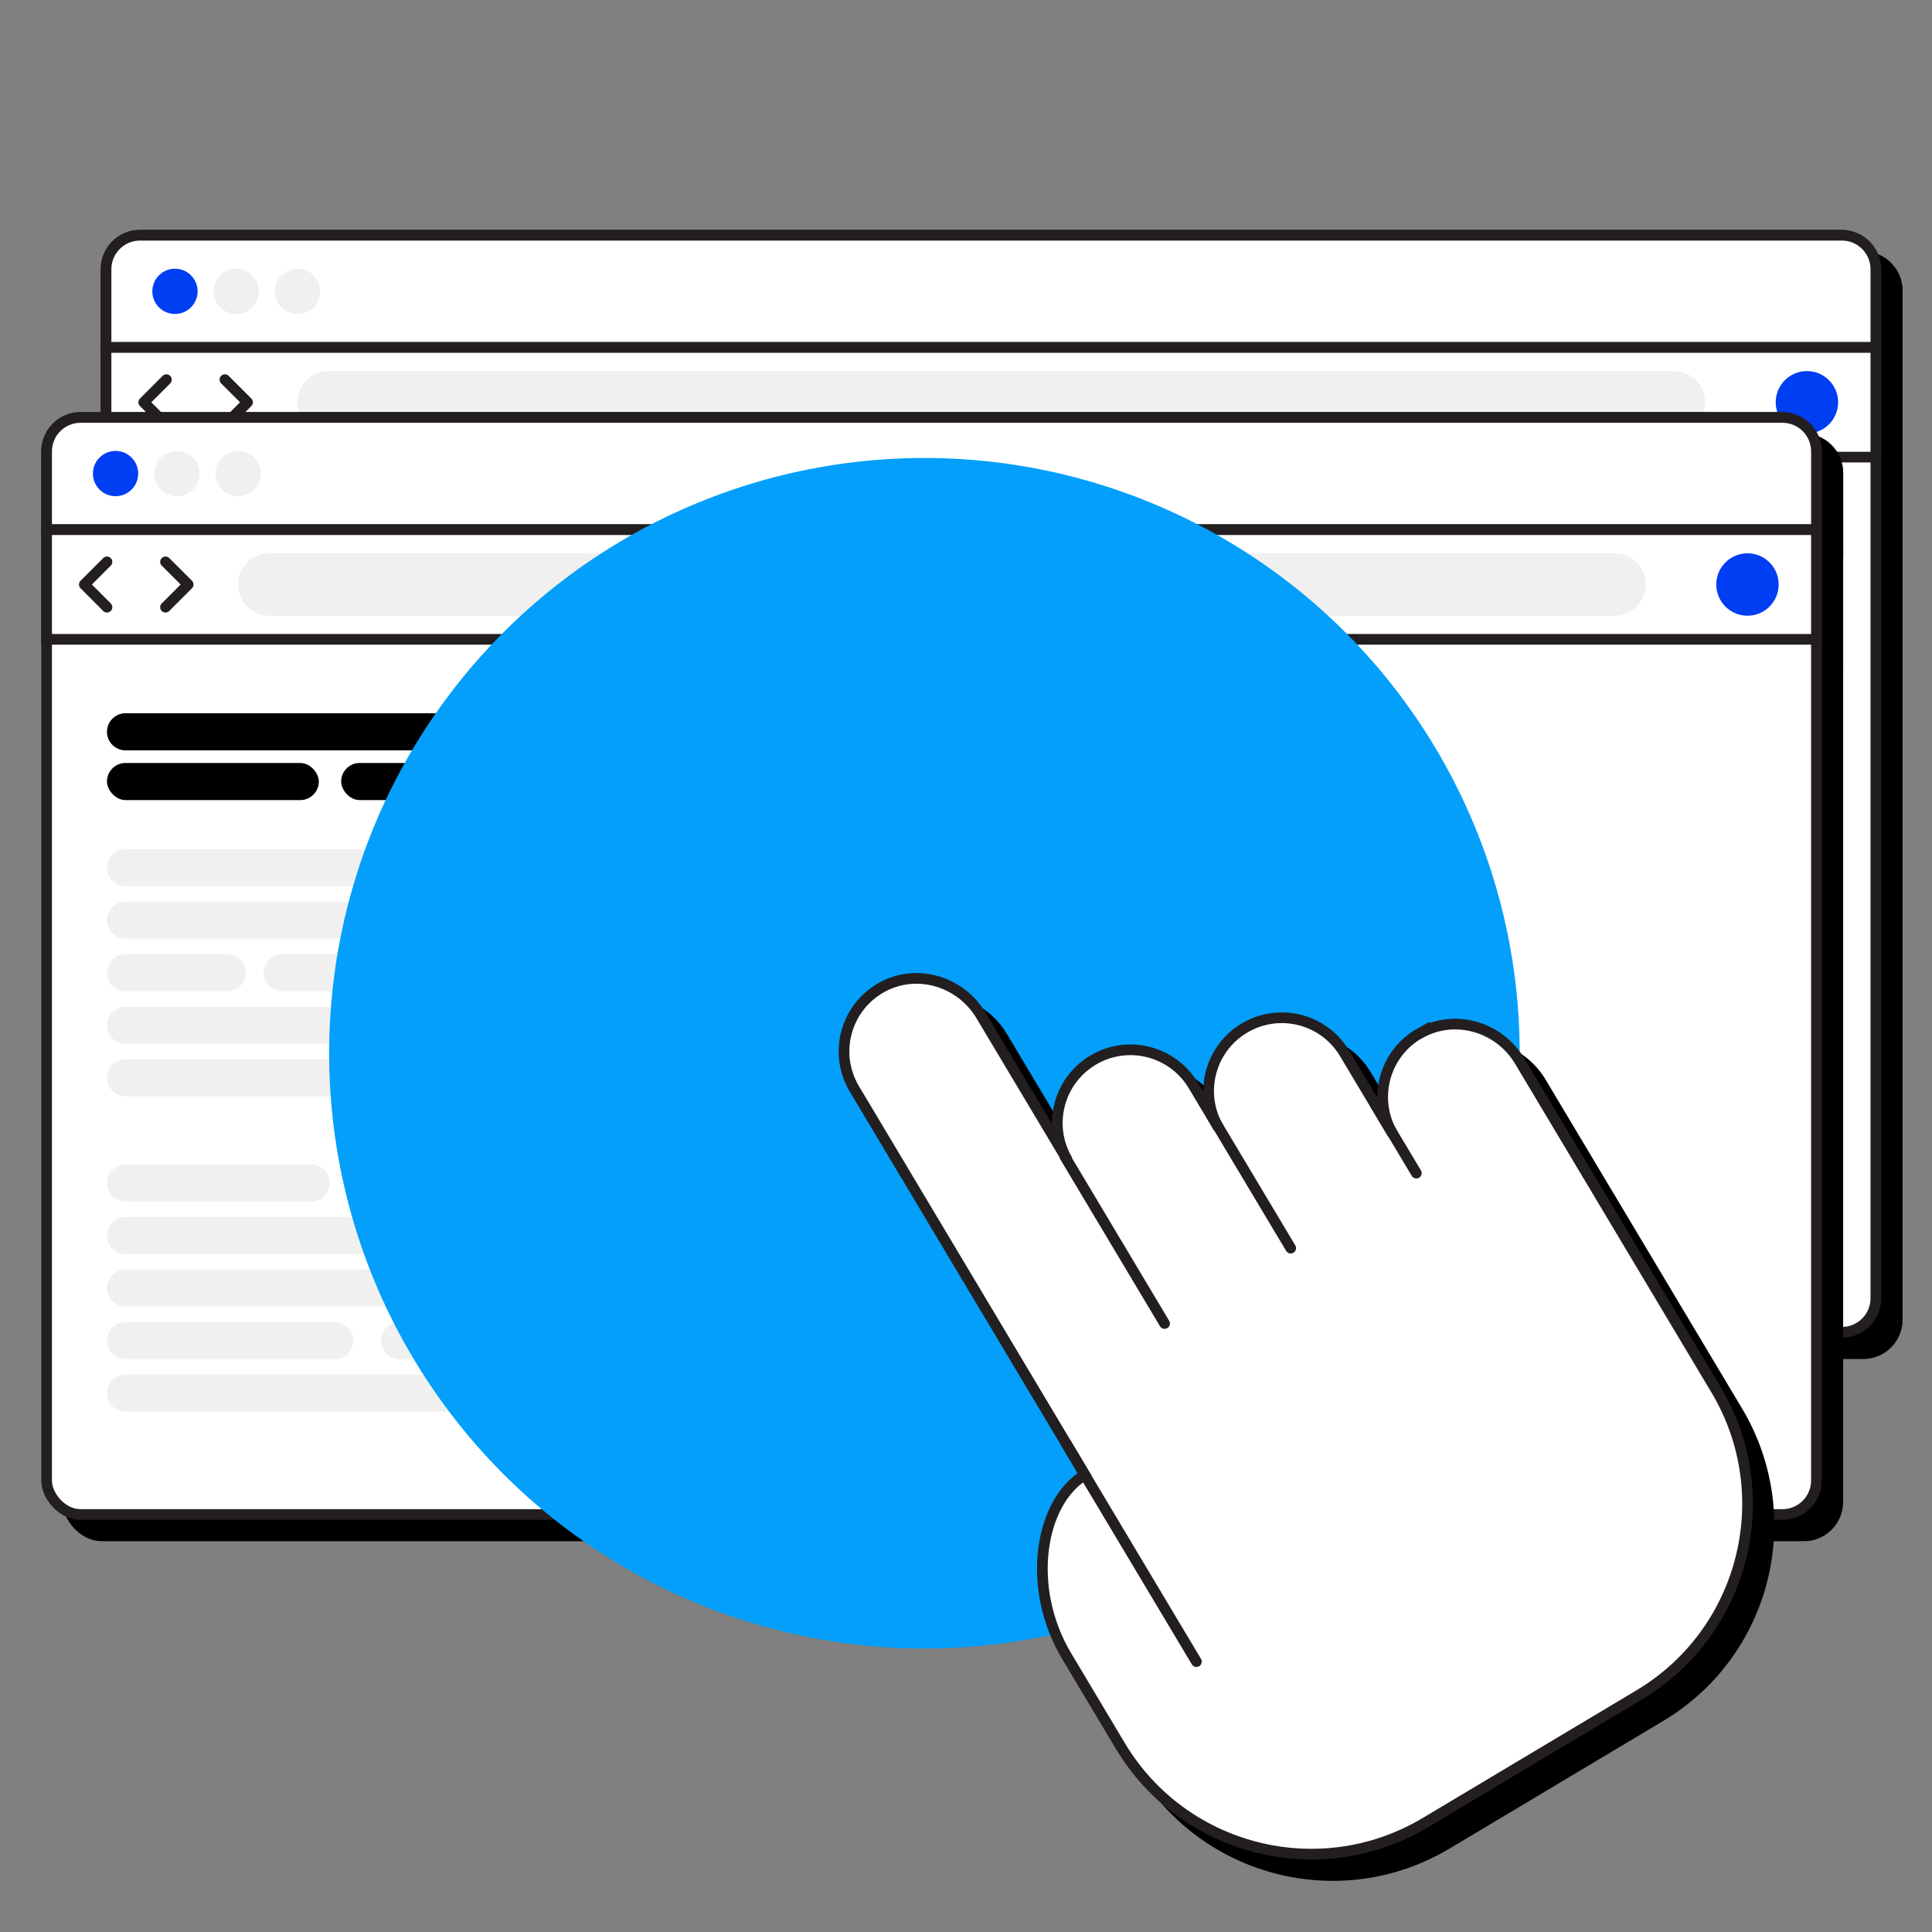 <svg xmlns="http://www.w3.org/2000/svg" viewBox="0 0 512 512"><rect x="0" y="0" width="512" height="512" fill="#808080" stroke="none"/><defs><style>.uuid-e584d8a7-460a-4111-9385-69253033f0c0,.uuid-8f18b7c0-e3cd-4a24-8334-e314a16a4049,.uuid-6af950bd-2d1e-44fb-91c1-75dec2ab0e48,.uuid-6de300bb-56d2-4062-84b7-45bf8f7fee31{stroke-width:2.83px;}.uuid-e584d8a7-460a-4111-9385-69253033f0c0,.uuid-6af950bd-2d1e-44fb-91c1-75dec2ab0e48{fill:none;stroke-linecap:round;stroke-linejoin:round;}.uuid-e584d8a7-460a-4111-9385-69253033f0c0,.uuid-6de300bb-56d2-4062-84b7-45bf8f7fee31{stroke:#000;}.uuid-8f18b7c0-e3cd-4a24-8334-e314a16a4049{fill:#fff;}.uuid-8f18b7c0-e3cd-4a24-8334-e314a16a4049,.uuid-6af950bd-2d1e-44fb-91c1-75dec2ab0e48{stroke:#231f20;}.uuid-8f18b7c0-e3cd-4a24-8334-e314a16a4049,.uuid-6de300bb-56d2-4062-84b7-45bf8f7fee31{stroke-miterlimit:10;}.uuid-b298b8c5-208a-4dc7-b133-0661d251f8bf{isolation:isolate;}.uuid-77c04687-26e8-4566-beef-c6316a325219,.uuid-4f405cae-bb3e-45e4-9918-dbf5cfbbcb88{mix-blend-mode:multiply;}.uuid-4f405cae-bb3e-45e4-9918-dbf5cfbbcb88{fill:#039ffb;}.uuid-96e44109-9cf4-466a-b7f2-081a96b5fe92{fill:#f0f0f0;}.uuid-ff728e36-c5bb-48e5-81b1-ec6bf1700d09{fill:#003ef3;}</style></defs><g class="uuid-b298b8c5-208a-4dc7-b133-0661d251f8bf"><g id="uuid-d7d598bb-556d-45d0-99b7-b317c46f5b1d"><g class="uuid-77c04687-26e8-4566-beef-c6316a325219"><rect class="uuid-6de300bb-56d2-4062-84b7-45bf8f7fee31" x="33.77" y="68.01" width="469.02" height="290.73" rx="9" ry="9"></rect><path class="uuid-6de300bb-56d2-4062-84b7-45bf8f7fee31" d="M42.77,68.01h451.02c4.97,0,9,4.03,9,9v20.74H33.77v-20.74c0-4.97,4.03-9,9-9Z"></path><rect class="uuid-6de300bb-56d2-4062-84b7-45bf8f7fee31" x="33.77" y="97.75" width="469.02" height="29.06"></rect><path d="M92.76,104.01h356.52c4.57,0,8.27,3.7,8.27,8.27h0c0,4.57-3.7,8.27-8.27,8.27H92.76c-4.57,0-8.27-3.7-8.27-8.27h0c0-4.57,3.7-8.27,8.27-8.27Z"></path><polyline class="uuid-e584d8a7-460a-4111-9385-69253033f0c0" points="49.77 118.28 43.77 112.28 49.77 106.28"></polyline><polyline class="uuid-e584d8a7-460a-4111-9385-69253033f0c0" points="65.28 118.28 71.28 112.28 65.28 106.28"></polyline><circle cx="484.52" cy="112.28" r="8.27"></circle><circle cx="52.04" cy="82.88" r="6"></circle><circle cx="68.28" cy="82.88" r="6"></circle><circle cx="84.52" cy="82.88" r="6"></circle></g><rect class="uuid-8f18b7c0-e3cd-4a24-8334-e314a16a4049" x="28.1" y="62.34" width="469.02" height="290.73" rx="9" ry="9"></rect><path class="uuid-8f18b7c0-e3cd-4a24-8334-e314a16a4049" d="M37.1,62.34h451.02c4.97,0,9,4.03,9,9v20.74H28.1v-20.74c0-4.97,4.03-9,9-9Z"></path><rect class="uuid-8f18b7c0-e3cd-4a24-8334-e314a16a4049" x="28.1" y="92.08" width="469.02" height="29.06"></rect><path class="uuid-96e44109-9cf4-466a-b7f2-081a96b5fe92" d="M87.09,98.34h356.52c4.57,0,8.27,3.7,8.27,8.27h0c0,4.57-3.7,8.27-8.27,8.27H87.09c-4.57,0-8.27-3.7-8.27-8.27h0c0-4.57,3.7-8.27,8.27-8.27Z"></path><polyline class="uuid-6af950bd-2d1e-44fb-91c1-75dec2ab0e48" points="44.1 112.61 38.1 106.61 44.1 100.61"></polyline><polyline class="uuid-6af950bd-2d1e-44fb-91c1-75dec2ab0e48" points="59.61 112.61 65.61 106.61 59.61 100.61"></polyline><circle class="uuid-ff728e36-c5bb-48e5-81b1-ec6bf1700d09" cx="478.85" cy="106.61" r="8.27"></circle><circle class="uuid-ff728e36-c5bb-48e5-81b1-ec6bf1700d09" cx="46.37" cy="77.21" r="6"></circle><circle class="uuid-96e44109-9cf4-466a-b7f2-081a96b5fe92" cx="62.61" cy="77.21" r="6"></circle><circle class="uuid-96e44109-9cf4-466a-b7f2-081a96b5fe92" cx="78.85" cy="77.21" r="6"></circle><rect x="44.1" y="140.73" width="216.63" height="9.83" rx="4.91" ry="4.91"></rect><path class="uuid-96e44109-9cf4-466a-b7f2-081a96b5fe92" d="M49.02,176.72h312.08c2.71,0,4.91,2.2,4.91,4.91h0c0,2.71-2.2,4.92-4.91,4.92H49.01c-2.71,0-4.91-2.2-4.91-4.91h0c0-2.72,2.2-4.92,4.92-4.92Z"></path><rect class="uuid-96e44109-9cf4-466a-b7f2-081a96b5fe92" x="44.1" y="190.65" width="97.97" height="9.83" rx="4.91" ry="4.91"></rect><rect class="uuid-96e44109-9cf4-466a-b7f2-081a96b5fe92" x="147.74" y="190.65" width="135.88" height="9.83" rx="4.91" ry="4.91"></rect><rect class="uuid-96e44109-9cf4-466a-b7f2-081a96b5fe92" x="44.1" y="204.58" width="36.78" height="9.83" rx="4.91" ry="4.91"></rect><rect class="uuid-96e44109-9cf4-466a-b7f2-081a96b5fe92" x="85.6" y="204.58" width="124.28" height="9.83" rx="4.91" ry="4.91"></rect><rect class="uuid-96e44109-9cf4-466a-b7f2-081a96b5fe92" x="218.06" y="204.58" width="74.02" height="9.83" rx="4.91" ry="4.91"></rect><rect class="uuid-96e44109-9cf4-466a-b7f2-081a96b5fe92" x="296.76" y="204.58" width="53.06" height="9.83" rx="4.91" ry="4.91"></rect><path class="uuid-96e44109-9cf4-466a-b7f2-081a96b5fe92" d="M49.02,218.5h167.63c2.71,0,4.91,2.2,4.91,4.91h0c0,2.71-2.2,4.92-4.91,4.92H49.01c-2.71,0-4.91-2.2-4.91-4.91h0c0-2.72,2.2-4.92,4.92-4.92Z"></path><path class="uuid-96e44109-9cf4-466a-b7f2-081a96b5fe92" d="M49.02,232.43h312.08c2.71,0,4.91,2.2,4.91,4.91h0c0,2.71-2.2,4.92-4.91,4.92H49.01c-2.71,0-4.91-2.2-4.91-4.91h0c0-2.72,2.2-4.92,4.92-4.92Z"></path><path class="uuid-96e44109-9cf4-466a-b7f2-081a96b5fe92" d="M49.02,260.28h49.18c2.72,0,4.92,2.2,4.92,4.92h0c0,2.71-2.2,4.91-4.92,4.91h-49.18c-2.72,0-4.92-2.2-4.92-4.92h0c0-2.71,2.2-4.91,4.92-4.91Z"></path><path class="uuid-96e44109-9cf4-466a-b7f2-081a96b5fe92" d="M114.29,260.28h96.48c2.72,0,4.92,2.2,4.92,4.92h0c0,2.71-2.2,4.91-4.92,4.91h-96.48c-2.72,0-4.92-2.2-4.92-4.92h0c0-2.71,2.2-4.91,4.92-4.91Z"></path><path class="uuid-96e44109-9cf4-466a-b7f2-081a96b5fe92" d="M226.48,260.28h52.23c2.72,0,4.92,2.2,4.92,4.92h0c0,2.71-2.2,4.91-4.92,4.91h-52.23c-2.72,0-4.92-2.2-4.92-4.92h0c0-2.71,2.2-4.91,4.92-4.91Z"></path><path class="uuid-96e44109-9cf4-466a-b7f2-081a96b5fe92" d="M292.67,260.28h52.23c2.72,0,4.92,2.2,4.92,4.92h0c0,2.71-2.2,4.91-4.92,4.91h-52.23c-2.72,0-4.92-2.2-4.92-4.92h0c0-2.71,2.2-4.91,4.92-4.91Z"></path><path class="uuid-96e44109-9cf4-466a-b7f2-081a96b5fe92" d="M49.02,274.21h126.77c2.72,0,4.92,2.2,4.92,4.92h0c0,2.71-2.2,4.91-4.92,4.91H49.02c-2.72,0-4.92-2.2-4.92-4.92h0c0-2.71,2.2-4.91,4.92-4.91Z"></path><path class="uuid-96e44109-9cf4-466a-b7f2-081a96b5fe92" d="M192.86,274.21h50.4c2.72,0,4.92,2.2,4.92,4.92h0c0,2.71-2.2,4.91-4.92,4.91h-50.4c-2.72,0-4.92-2.2-4.92-4.92h0c0-2.71,2.2-4.91,4.92-4.91Z"></path><path class="uuid-96e44109-9cf4-466a-b7f2-081a96b5fe92" d="M49.02,288.14h77.35c2.72,0,4.92,2.2,4.92,4.92h0c0,2.71-2.2,4.91-4.92,4.91H49.02c-2.72,0-4.92-2.2-4.92-4.92h0c0-2.71,2.2-4.91,4.92-4.91Z"></path><path class="uuid-96e44109-9cf4-466a-b7f2-081a96b5fe92" d="M146.03,288.14h162.27c2.72,0,4.92,2.2,4.92,4.92h0c0,2.71-2.2,4.91-4.92,4.91h-162.27c-2.72,0-4.92-2.2-4.92-4.92h0c0-2.71,2.2-4.91,4.92-4.91Z"></path><path class="uuid-96e44109-9cf4-466a-b7f2-081a96b5fe92" d="M49.02,302.07h55.43c2.72,0,4.92,2.2,4.92,4.92h0c0,2.71-2.2,4.91-4.92,4.91h-55.43c-2.72,0-4.92-2.2-4.92-4.92h0c0-2.71,2.2-4.91,4.92-4.91Z"></path><path class="uuid-96e44109-9cf4-466a-b7f2-081a96b5fe92" d="M121.65,302.07h119.01c2.72,0,4.92,2.2,4.92,4.92h0c0,2.71-2.2,4.91-4.92,4.91h-119.01c-2.72,0-4.92-2.2-4.92-4.92h0c0-2.71,2.2-4.91,4.92-4.91Z"></path><path class="uuid-96e44109-9cf4-466a-b7f2-081a96b5fe92" d="M259.28,302.07h119.01c2.72,0,4.92,2.2,4.92,4.92h0c0,2.71-2.2,4.91-4.92,4.91h-119.01c-2.72,0-4.92-2.2-4.92-4.92h0c0-2.71,2.2-4.91,4.92-4.91Z"></path><path class="uuid-96e44109-9cf4-466a-b7f2-081a96b5fe92" d="M49.02,315.99h102.52c2.72,0,4.92,2.2,4.92,4.92h0c0,2.71-2.2,4.91-4.92,4.91H49.02c-2.72,0-4.92-2.2-4.92-4.92h0c0-2.71,2.2-4.91,4.92-4.91Z"></path><rect x="44.1" y="153.91" width="56.14" height="9.83" rx="4.91" ry="4.91"></rect><rect x="106.15" y="153.91" width="124.47" height="9.83" rx="4.91" ry="4.91"></rect><g class="uuid-77c04687-26e8-4566-beef-c6316a325219"><rect class="uuid-6de300bb-56d2-4062-84b7-45bf8f7fee31" x="18.02" y="116.3" width="469.02" height="290.73" rx="9" ry="9"></rect><path class="uuid-6de300bb-56d2-4062-84b7-45bf8f7fee31" d="M27.03,116.3h451.02c4.97,0,9,4.03,9,9v20.74H18.02v-20.74c0-4.97,4.03-9,9-9h.01Z"></path><rect class="uuid-6de300bb-56d2-4062-84b7-45bf8f7fee31" x="18.02" y="146.04" width="469.02" height="29.06"></rect><path d="M77.02,152.3h356.52c4.57,0,8.27,3.7,8.27,8.27h0c0,4.57-3.7,8.27-8.27,8.27H77.02c-4.57,0-8.27-3.7-8.27-8.27h0c0-4.57,3.7-8.27,8.27-8.27Z"></path><polyline class="uuid-e584d8a7-460a-4111-9385-69253033f0c0" points="34.02 166.58 28.02 160.57 34.02 154.57"></polyline><polyline class="uuid-e584d8a7-460a-4111-9385-69253033f0c0" points="49.53 166.58 55.54 160.57 49.53 154.57"></polyline><circle cx="468.77" cy="160.57" r="8.27"></circle><circle cx="36.29" cy="131.17" r="6"></circle><circle cx="52.54" cy="131.17" r="6"></circle><circle cx="68.78" cy="131.17" r="6"></circle></g><rect class="uuid-8f18b7c0-e3cd-4a24-8334-e314a16a4049" x="12.35" y="110.63" width="469.02" height="290.73" rx="9" ry="9"></rect><path class="uuid-8f18b7c0-e3cd-4a24-8334-e314a16a4049" d="M21.36,110.63h451.02c4.97,0,9,4.03,9,9v20.74H12.35v-20.74c0-4.97,4.03-9,9-9h.01Z"></path><rect class="uuid-8f18b7c0-e3cd-4a24-8334-e314a16a4049" x="12.35" y="140.37" width="469.02" height="29.06"></rect><path class="uuid-96e44109-9cf4-466a-b7f2-081a96b5fe92" d="M71.35,146.63h356.52c4.57,0,8.27,3.7,8.27,8.27h0c0,4.57-3.7,8.27-8.27,8.27H71.35c-4.57,0-8.27-3.7-8.27-8.27h0c0-4.57,3.7-8.27,8.27-8.27Z"></path><polyline class="uuid-6af950bd-2d1e-44fb-91c1-75dec2ab0e48" points="28.35 160.91 22.35 154.9 28.35 148.9"></polyline><polyline class="uuid-6af950bd-2d1e-44fb-91c1-75dec2ab0e48" points="43.86 160.91 49.87 154.9 43.86 148.9"></polyline><circle class="uuid-ff728e36-c5bb-48e5-81b1-ec6bf1700d09" cx="463.1" cy="154.9" r="8.27"></circle><circle class="uuid-ff728e36-c5bb-48e5-81b1-ec6bf1700d09" cx="30.62" cy="125.5" r="6"></circle><circle class="uuid-96e44109-9cf4-466a-b7f2-081a96b5fe92" cx="46.87" cy="125.5" r="6"></circle><circle class="uuid-96e44109-9cf4-466a-b7f2-081a96b5fe92" cx="63.11" cy="125.5" r="6"></circle><path d="M33.27,189.02h206.8c2.71,0,4.91,2.2,4.91,4.91h0c0,2.71-2.2,4.92-4.91,4.92H33.26c-2.71,0-4.91-2.2-4.91-4.91h0c0-2.72,2.2-4.92,4.92-4.92Z"></path><path class="uuid-96e44109-9cf4-466a-b7f2-081a96b5fe92" d="M33.27,225.02h312.08c2.71,0,4.91,2.2,4.91,4.91h0c0,2.71-2.2,4.92-4.91,4.92H33.26c-2.71,0-4.91-2.2-4.91-4.91h0c0-2.72,2.2-4.92,4.92-4.92Z"></path><path class="uuid-96e44109-9cf4-466a-b7f2-081a96b5fe92" d="M33.27,238.94h88.14c2.71,0,4.91,2.2,4.91,4.91h0c0,2.71-2.2,4.92-4.91,4.92H33.26c-2.71,0-4.91-2.2-4.91-4.91h0c0-2.72,2.2-4.92,4.92-4.92Z"></path><rect class="uuid-96e44109-9cf4-466a-b7f2-081a96b5fe92" x="132" y="238.94" width="135.88" height="9.83" rx="4.91" ry="4.91"></rect><path class="uuid-96e44109-9cf4-466a-b7f2-081a96b5fe92" d="M33.27,252.87h26.94c2.72,0,4.92,2.2,4.92,4.92h0c0,2.71-2.2,4.91-4.92,4.91h-26.94c-2.72,0-4.92-2.2-4.92-4.92h0c0-2.71,2.2-4.91,4.92-4.91Z"></path><path class="uuid-96e44109-9cf4-466a-b7f2-081a96b5fe92" d="M74.78,252.87h114.44c2.72,0,4.92,2.2,4.92,4.92h0c0,2.71-2.2,4.91-4.92,4.91h-114.44c-2.72,0-4.92-2.2-4.92-4.92h0c0-2.71,2.2-4.91,4.92-4.91Z"></path><path class="uuid-96e44109-9cf4-466a-b7f2-081a96b5fe92" d="M207.23,252.87h64.18c2.72,0,4.92,2.2,4.92,4.92h0c0,2.71-2.2,4.91-4.92,4.91h-64.18c-2.72,0-4.92-2.2-4.92-4.92h0c0-2.71,2.2-4.91,4.92-4.91Z"></path><path class="uuid-96e44109-9cf4-466a-b7f2-081a96b5fe92" d="M285.93,252.87h43.22c2.72,0,4.92,2.2,4.92,4.92h0c0,2.71-2.2,4.91-4.92,4.91h-43.22c-2.72,0-4.92-2.2-4.92-4.92h0c0-2.71,2.2-4.91,4.92-4.91Z"></path><path class="uuid-96e44109-9cf4-466a-b7f2-081a96b5fe92" d="M33.27,266.8h167.62c2.72,0,4.92,2.2,4.92,4.92h0c0,2.71-2.2,4.91-4.92,4.91H33.27c-2.72,0-4.92-2.2-4.92-4.92h0c0-2.71,2.2-4.91,4.92-4.91Z"></path><path class="uuid-96e44109-9cf4-466a-b7f2-081a96b5fe92" d="M33.27,280.72h312.07c2.72,0,4.92,2.2,4.92,4.92h0c0,2.71-2.2,4.91-4.92,4.91H33.27c-2.72,0-4.92-2.2-4.92-4.92h0c0-2.71,2.2-4.91,4.92-4.91Z"></path><path class="uuid-96e44109-9cf4-466a-b7f2-081a96b5fe92" d="M33.27,308.58h49.18c2.72,0,4.92,2.2,4.92,4.92h0c0,2.71-2.2,4.91-4.92,4.91h-49.18c-2.72,0-4.92-2.2-4.92-4.92h0c0-2.71,2.2-4.91,4.92-4.91Z"></path><path class="uuid-96e44109-9cf4-466a-b7f2-081a96b5fe92" d="M98.54,308.58h96.48c2.72,0,4.92,2.2,4.92,4.92h0c0,2.71-2.2,4.91-4.92,4.91h-96.48c-2.72,0-4.92-2.2-4.92-4.92h0c0-2.71,2.2-4.91,4.92-4.91Z"></path><path class="uuid-96e44109-9cf4-466a-b7f2-081a96b5fe92" d="M210.73,308.58h52.23c2.72,0,4.92,2.2,4.92,4.92h0c0,2.71-2.2,4.91-4.92,4.91h-52.23c-2.72,0-4.92-2.2-4.92-4.92h0c0-2.71,2.2-4.91,4.92-4.91Z"></path><path class="uuid-96e44109-9cf4-466a-b7f2-081a96b5fe92" d="M276.92,308.58h52.23c2.72,0,4.92,2.2,4.92,4.92h0c0,2.71-2.2,4.91-4.92,4.91h-52.23c-2.72,0-4.92-2.2-4.92-4.92h0c0-2.71,2.2-4.91,4.92-4.91Z"></path><path class="uuid-96e44109-9cf4-466a-b7f2-081a96b5fe92" d="M33.27,322.5h126.77c2.72,0,4.92,2.2,4.92,4.92h0c0,2.71-2.2,4.91-4.92,4.91H33.27c-2.72,0-4.92-2.2-4.92-4.92h0c0-2.71,2.2-4.91,4.92-4.91Z"></path><path class="uuid-96e44109-9cf4-466a-b7f2-081a96b5fe92" d="M177.11,322.5h50.4c2.72,0,4.92,2.2,4.92,4.92h0c0,2.71-2.2,4.91-4.92,4.91h-50.4c-2.72,0-4.92-2.2-4.92-4.92h0c0-2.71,2.2-4.91,4.92-4.91Z"></path><path class="uuid-96e44109-9cf4-466a-b7f2-081a96b5fe92" d="M33.27,336.43h77.35c2.72,0,4.92,2.2,4.92,4.92h0c0,2.71-2.2,4.91-4.92,4.91H33.27c-2.72,0-4.92-2.2-4.92-4.92h0c0-2.71,2.2-4.91,4.92-4.91Z"></path><path class="uuid-96e44109-9cf4-466a-b7f2-081a96b5fe92" d="M130.28,336.43h162.27c2.72,0,4.92,2.2,4.92,4.92h0c0,2.71-2.2,4.91-4.92,4.91h-162.27c-2.72,0-4.92-2.2-4.92-4.92h0c0-2.71,2.2-4.91,4.92-4.91Z"></path><path class="uuid-96e44109-9cf4-466a-b7f2-081a96b5fe92" d="M33.27,350.36h55.43c2.72,0,4.92,2.2,4.92,4.92h0c0,2.71-2.2,4.91-4.92,4.91h-55.43c-2.72,0-4.92-2.2-4.92-4.92h0c0-2.71,2.2-4.91,4.92-4.91Z"></path><path class="uuid-96e44109-9cf4-466a-b7f2-081a96b5fe92" d="M105.9,350.36h119.01c2.72,0,4.92,2.2,4.92,4.92h0c0,2.71-2.2,4.91-4.92,4.91h-119.01c-2.72,0-4.92-2.2-4.92-4.92h0c0-2.71,2.2-4.91,4.92-4.91Z"></path><path class="uuid-96e44109-9cf4-466a-b7f2-081a96b5fe92" d="M243.53,350.36h119.01c2.72,0,4.92,2.2,4.92,4.92h0c0,2.71-2.2,4.91-4.92,4.91h-119.01c-2.72,0-4.92-2.2-4.92-4.92h0c0-2.71,2.2-4.91,4.92-4.91Z"></path><path class="uuid-96e44109-9cf4-466a-b7f2-081a96b5fe92" d="M33.27,364.28h102.52c2.72,0,4.92,2.2,4.92,4.92h0c0,2.71-2.2,4.91-4.92,4.91H33.27c-2.72,0-4.92-2.2-4.92-4.92h0c0-2.71,2.2-4.91,4.92-4.91Z"></path><rect x="28.35" y="202.2" width="56.14" height="9.83" rx="4.91" ry="4.91"></rect><rect x="90.41" y="202.2" width="124.47" height="9.83" rx="4.91" ry="4.91"></rect><circle class="uuid-4f405cae-bb3e-45e4-9918-dbf5cfbbcb88" cx="244.98" cy="279.12" r="157.75"></circle><circle class="uuid-4f405cae-bb3e-45e4-9918-dbf5cfbbcb88" cx="244.98" cy="279.12" r="127.49"></circle><circle class="uuid-4f405cae-bb3e-45e4-9918-dbf5cfbbcb88" cx="244.98" cy="279.12" r="92.57"></circle><g class="uuid-77c04687-26e8-4566-beef-c6316a325219"><path class="uuid-6de300bb-56d2-4062-84b7-45bf8f7fee31" d="M382.16,279.37c-9.67,5.32-12.93,17.55-7.32,26.95l-12.83-21.48c-5.49-9.2-17.4-12.2-26.59-6.7h0c-9.19,5.49-12.2,17.4-6.7,26.59l-6.81-11.4c-5.49-9.19-17.4-12.2-26.59-6.7h0c-9.2,5.49-12.2,17.4-6.7,26.59l-22.99-38.48c-5.39-9.03-17.01-12.52-26.22-7.45-9.67,5.32-12.93,17.55-7.32,26.95l61.09,102.27c-11.8,7.05-15.81,29.67-4.82,48.06l14.17,23.72c16.7,27.96,52.92,37.09,80.88,20.39l56.64-33.83c27.96-16.7,37.09-52.92,20.39-80.88l-52.04-87.12c-5.39-9.03-17.01-12.52-26.22-7.45l-.02-.03Z"></path><line class="uuid-e584d8a7-460a-4111-9385-69253033f0c0" x1="287.92" y1="312.25" x2="314.29" y2="356.41"></line><line class="uuid-e584d8a7-460a-4111-9385-69253033f0c0" x1="288.27" y1="388.33" x2="322.73" y2="446.01"></line><line class="uuid-e584d8a7-460a-4111-9385-69253033f0c0" x1="326.47" y1="300.87" x2="347.72" y2="336.44"></line><line class="uuid-e584d8a7-460a-4111-9385-69253033f0c0" x1="370.01" y1="298.16" x2="381.01" y2="316.56"></line></g><path class="uuid-8f18b7c0-e3cd-4a24-8334-e314a16a4049" d="M376.49,273.7c-9.67,5.32-12.93,17.55-7.32,26.95l-12.83-21.48c-5.49-9.2-17.4-12.2-26.59-6.7h0c-9.19,5.49-12.2,17.4-6.7,26.59l-6.81-11.4c-5.49-9.19-17.4-12.2-26.59-6.7h0c-9.2,5.49-12.2,17.4-6.7,26.59l-22.99-38.48c-5.39-9.03-17.01-12.52-26.22-7.45-9.67,5.32-12.93,17.55-7.32,26.95l61.09,102.27c-11.8,7.05-15.81,29.67-4.82,48.06l14.17,23.72c16.7,27.96,52.92,37.09,80.88,20.39l56.64-33.83c27.96-16.7,37.09-52.92,20.39-80.88l-52.04-87.12c-5.39-9.03-17.01-12.52-26.22-7.45l-.02-.03Z"></path><line class="uuid-6af950bd-2d1e-44fb-91c1-75dec2ab0e48" x1="282.25" y1="306.58" x2="308.62" y2="350.74"></line><line class="uuid-6af950bd-2d1e-44fb-91c1-75dec2ab0e48" x1="282.6" y1="382.66" x2="317.06" y2="440.34"></line><line class="uuid-6af950bd-2d1e-44fb-91c1-75dec2ab0e48" x1="320.8" y1="295.2" x2="342.05" y2="330.77"></line><line class="uuid-6af950bd-2d1e-44fb-91c1-75dec2ab0e48" x1="364.34" y1="292.49" x2="375.34" y2="310.89"></line></g></g></svg>